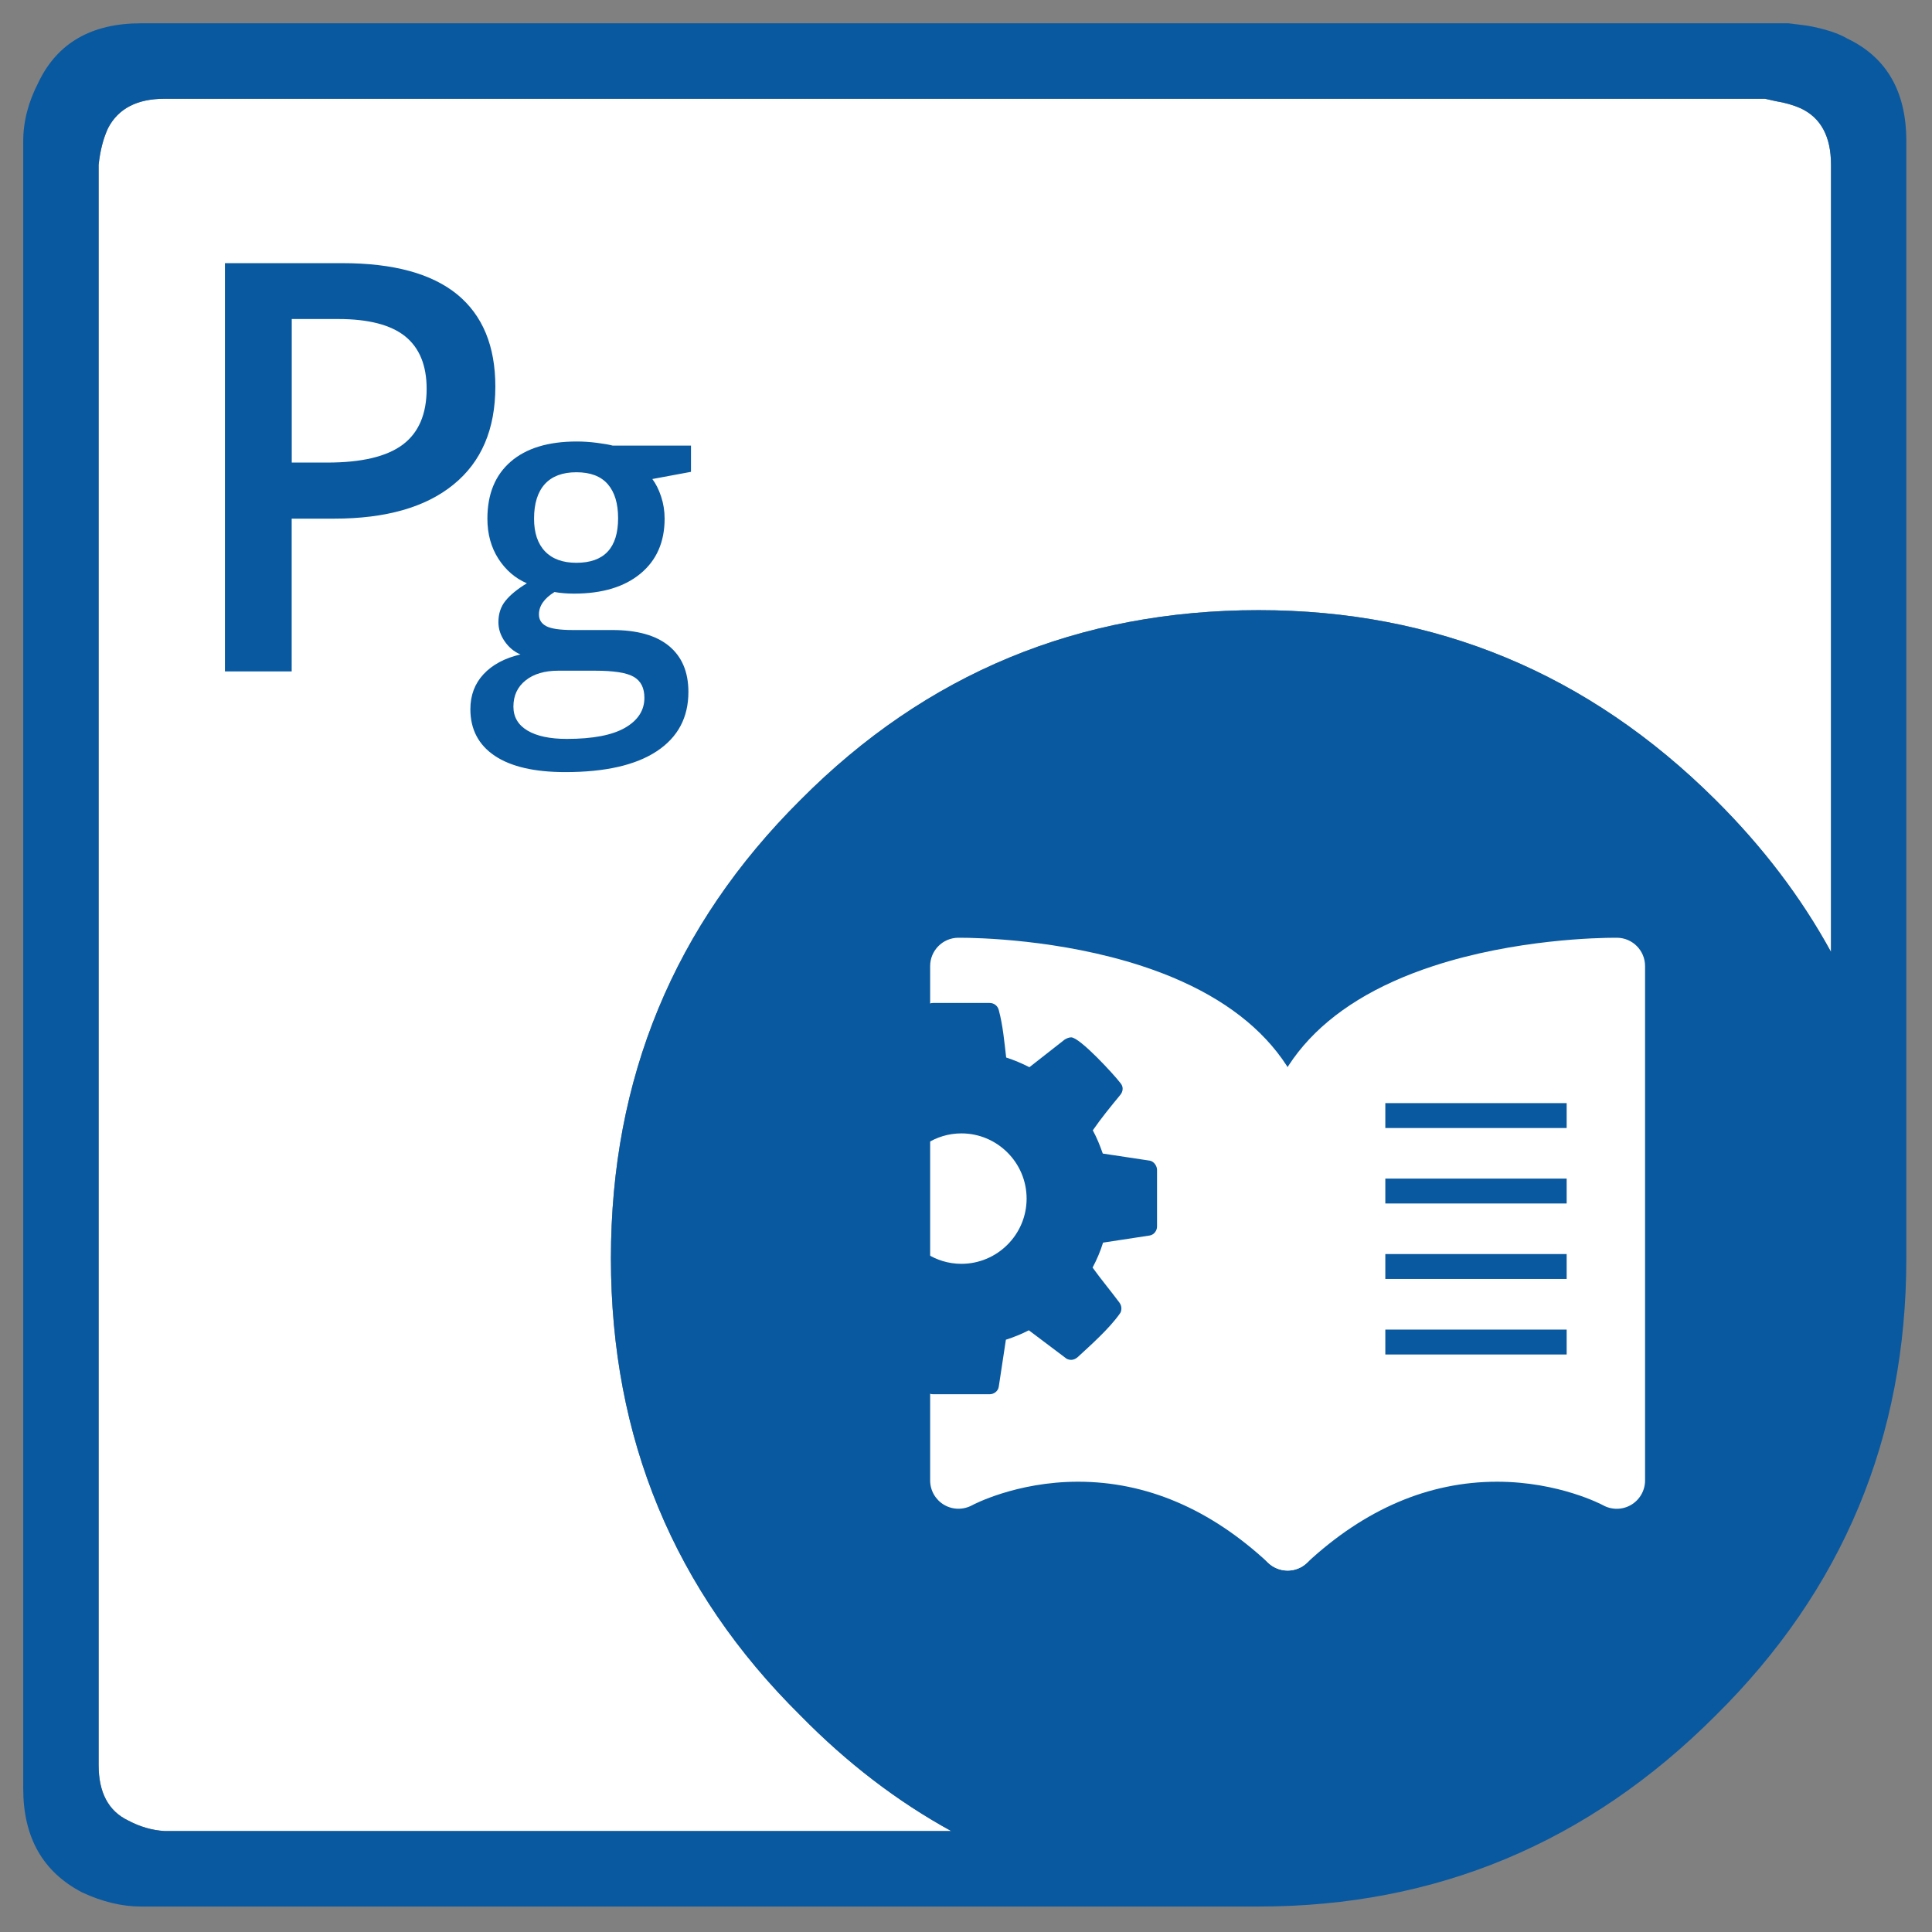 <?xml version="1.0" encoding="utf-8"?>
<!-- Generator: Adobe Illustrator 25.2.0, SVG Export Plug-In . SVG Version: 6.00 Build 0)  -->
<svg version="1.1" id="Aspose.PAGE" xmlns="http://www.w3.org/2000/svg" xmlns:xlink="http://www.w3.org/1999/xlink" x="0px"
	 y="0px" viewBox="0 0 277 277" style="enable-background:new 0 0 277 277;" xml:space="preserve">
<rect x="0" y="0" width="277" height="277" fill="#808080" stroke="none"/>
<style type="text/css">
	.st0{fill-rule:evenodd;clip-rule:evenodd;fill:#FFFFFF;}
	.st1{fill-rule:evenodd;clip-rule:evenodd;fill:#0959A1;}
	.st2{fill:#FFFFFF;}
	.st3{fill:#0959A1;}
</style>
<g id="CPP">
	<path id="XMLID_5_" class="st0" d="M180.46,87.48c-25.78,0-47.67,9.07-65.69,27.2c-18.12,18.02-27.18,39.93-27.18,65.72
		s9.06,47.65,27.18,65.56c6.65,6.78,13.85,12.3,21.61,16.56H23.59c-1.8-0.11-3.55-0.62-5.23-1.52c-2.81-1.35-4.22-4-4.22-7.94V23.62
		c0.22-2.03,0.67-3.77,1.35-5.24c1.46-2.82,4.17-4.22,8.1-4.22h229.47l1.52,0.34c1.35,0.23,2.53,0.56,3.55,1.01
		c2.93,1.35,4.39,4.05,4.39,8.11v112.87c-4.26-7.79-9.77-15.06-16.55-21.79C227.74,96.55,205.9,87.48,180.46,87.48z"/>
	<path id="XMLID_1_" class="st1" d="M180.46,87.48c25.44,0,47.28,9.07,65.51,27.2c6.78,6.74,12.29,14,16.55,21.79V23.62
		c0-4.06-1.46-6.76-4.39-8.11c-1.01-0.45-2.2-0.79-3.55-1.01l-1.52-0.34H23.59c-3.94,0-6.64,1.41-8.1,4.22
		c-0.68,1.46-1.13,3.21-1.35,5.24v229.45c0,3.94,1.41,6.59,4.22,7.94c1.69,0.9,3.43,1.41,5.23,1.52h112.79
		c-7.76-4.26-14.96-9.78-21.61-16.56c-18.12-17.91-27.18-39.76-27.18-65.56s9.06-47.7,27.18-65.72
		C132.78,96.55,154.68,87.48,180.46,87.48z M259.14,3.68c2.48,0.45,4.39,1.07,5.74,1.86c5.63,2.7,8.44,7.6,8.44,14.7v160.18
		c0,25.68-9.12,47.54-27.36,65.56c-18.23,18.25-40.07,27.37-65.51,27.37H20.21c-2.7,0-5.52-0.67-8.44-2.03
		c-5.63-2.93-8.44-7.88-8.44-14.87V20.24c0-2.82,0.73-5.63,2.19-8.45c2.7-5.63,7.6-8.45,14.69-8.45h236.23L259.14,3.68z"/>
	<g id="Book_1_">
		<polygon class="st2" points="138.62,141.09 147.25,141.09 167.22,143.25 180.89,155.7 186.1,155.7 197.03,148.39 214.88,141.09 
			230.57,138.3 230.57,210.89 214.88,205.86 196.49,210.89 188.67,217.92 184.6,217.92 178.09,217.92 172.68,213.59 161.01,209.26 
			148.33,209.26 138.62,211.43 		"/>
		<path class="st2" d="M184.61,225.18c-0.55,0-1.1-0.11-1.62-0.34c-1.48-0.64-2.44-2.11-2.44-3.72v-53.59
			c0-13.65,8.63-23.69,24.96-29.03c11.76-3.85,23.78-4.05,26.07-4.05l0.28,0c2.22,0.03,4,1.84,4,4.06v73.75c0,1.44-0.76,2.77-2,3.5
			c-1.24,0.73-2.77,0.75-4.03,0.05c-0.05-0.03-6.29-3.37-15.19-3.37c-9.79,0-18.97,3.92-27.28,11.65
			C186.61,224.81,185.62,225.18,184.61,225.18z M227.76,142.71c-10.58,0.64-39.08,4.29-39.08,24.83v45.12
			c8.04-5.53,16.75-8.32,25.98-8.32c5.28,0,9.79,0.95,13.1,1.97V142.71z"/>
		<path class="st2" d="M184.62,225.18c-1.01,0-2-0.37-2.77-1.09c-8.31-7.73-17.48-11.65-27.28-11.65c-8.89,0-15.14,3.34-15.2,3.38
			c-1.26,0.68-2.79,0.66-4.02-0.07c-1.23-0.73-1.99-2.05-1.99-3.49v-73.75c0-2.22,1.79-4.03,4-4.06l0.28,0
			c2.29,0,14.31,0.2,26.07,4.05c16.33,5.34,24.96,15.39,24.96,29.03v53.59c0,1.62-0.96,3.08-2.44,3.72
			C185.71,225.07,185.16,225.18,184.62,225.18z M154.57,204.33c9.23,0,17.94,2.8,25.98,8.32v-45.12c0-20.54-28.51-24.18-39.08-24.83
			v63.59C144.79,205.29,149.3,204.33,154.57,204.33z"/>
	</g>
	<g>
		<path class="st3" d="M71.02,55.43c0,6.11-2,10.8-6.01,14.05c-4,3.26-9.7,4.88-17.1,4.88h-6.09v21.9h-9.57V37.73h16.86
			c7.31,0,12.79,1.5,16.44,4.48C69.2,45.21,71.02,49.61,71.02,55.43z M41.84,66.32h5.08c4.91,0,8.51-0.85,10.81-2.56
			c2.29-1.71,3.44-4.38,3.44-8.01c0-3.36-1.03-5.87-3.08-7.53c-2.06-1.65-5.26-2.48-9.61-2.48h-6.65V66.32z"/>
		<path class="st3" d="M99.07,63.87v3.78l-5.54,1.03c0.51,0.68,0.93,1.52,1.26,2.52s0.5,2.05,0.5,3.16c0,3.34-1.15,5.97-3.46,7.88
			c-2.3,1.91-5.48,2.87-9.52,2.87c-1.04,0-1.97-0.08-2.81-0.23c-1.48,0.92-2.23,1.99-2.23,3.22c0,0.74,0.35,1.3,1.04,1.67
			c0.69,0.37,1.97,0.56,3.82,0.56h5.65c3.57,0,6.29,0.76,8.14,2.29s2.78,3.72,2.78,6.59c0,3.67-1.51,6.5-4.54,8.5
			s-7.4,2.99-13.12,2.99c-4.41,0-7.78-0.78-10.11-2.34c-2.32-1.56-3.49-3.79-3.49-6.68c0-1.99,0.63-3.67,1.89-5.02
			s3.02-2.3,5.29-2.83c-0.92-0.39-1.67-1.02-2.27-1.89c-0.6-0.87-0.89-1.78-0.89-2.74c0-1.21,0.34-2.24,1.03-3.08
			c0.68-0.84,1.7-1.67,3.05-2.49c-1.68-0.72-3.04-1.9-4.09-3.53c-1.04-1.63-1.57-3.54-1.57-5.73c0-3.52,1.11-6.24,3.33-8.17
			s5.38-2.9,9.48-2.9c0.92,0,1.88,0.06,2.89,0.19c1.01,0.13,1.76,0.26,2.27,0.4H99.07z M73.61,101.31c0,1.48,0.67,2.63,2.01,3.43
			c1.34,0.8,3.22,1.2,5.64,1.2c3.75,0,6.54-0.54,8.38-1.61c1.84-1.07,2.75-2.5,2.75-4.28c0-1.41-0.5-2.41-1.51-3
			c-1.01-0.6-2.88-0.89-5.61-0.89h-5.21c-1.97,0-3.54,0.46-4.7,1.39C74.2,98.47,73.61,99.73,73.61,101.31z M76.57,74.36
			c0,2.03,0.52,3.59,1.57,4.69c1.04,1.09,2.54,1.64,4.5,1.64c3.98,0,5.98-2.13,5.98-6.39c0-2.11-0.49-3.74-1.48-4.88
			s-2.49-1.71-4.5-1.71c-1.99,0-3.5,0.57-4.53,1.7C77.09,70.54,76.57,72.19,76.57,74.36z"/>
	</g>
	<g id="shape_1_">
		<g>
			<rect x="198.62" y="158.16" class="st3" width="26" height="3.57"/>
			<rect x="198.62" y="168.98" class="st3" width="26" height="3.57"/>
			<rect x="198.62" y="179.8" class="st3" width="26" height="3.57"/>
			<rect x="198.62" y="190.63" class="st3" width="26" height="3.57"/>
			<path class="st3" d="M164.84,177.14l-6.69,1.02c-0.37,1.21-0.88,2.41-1.5,3.58c1.24,1.72,2.59,3.33,3.84,5.01
				c0.18,0.26,0.29,0.51,0.29,0.84c0,0.29-0.07,0.58-0.26,0.8c-1.53,2.15-4.09,4.42-6.03,6.21c-0.26,0.22-0.58,0.37-0.91,0.37
				c-0.33,0-0.66-0.11-0.88-0.33l-5.19-3.91c-1.06,0.55-2.16,0.99-3.29,1.35l-1.02,6.72c-0.07,0.62-0.66,1.1-1.31,1.1h-8.11
				c-0.39,0-0.72-0.15-0.96-0.4v-19.78c1.45,0.93,3.17,1.48,5.02,1.48c5.15,0,9.35-4.2,9.35-9.35c0-5.15-4.2-9.35-9.35-9.35
				c-1.85,0-3.57,0.55-5.02,1.48v-19.78c0.25-0.25,0.59-0.4,0.96-0.4h8.11c0.66,0,1.17,0.44,1.31,1.02c0.59,2.19,0.8,4.57,1.06,6.8
				c1.13,0.37,2.27,0.84,3.33,1.39l5.04-3.95c0.29-0.18,0.62-0.33,0.95-0.33c1.24,0,6.17,5.37,7.05,6.54
				c0.22,0.26,0.33,0.51,0.33,0.84c0,0.33-0.15,0.66-0.37,0.91c-1.35,1.64-2.67,3.25-3.91,5.04c0.58,1.06,1.02,2.16,1.43,3.33
				l6.76,1.02c0.58,0.11,1.02,0.77,1.02,1.31v8.11C165.9,176.45,165.46,177.03,164.84,177.14z"/>
		</g>
	</g>
</g>
<g>
</g>
<g>
</g>
<g>
</g>
<g>
</g>
<g>
</g>
<g>
</g>
</svg>
